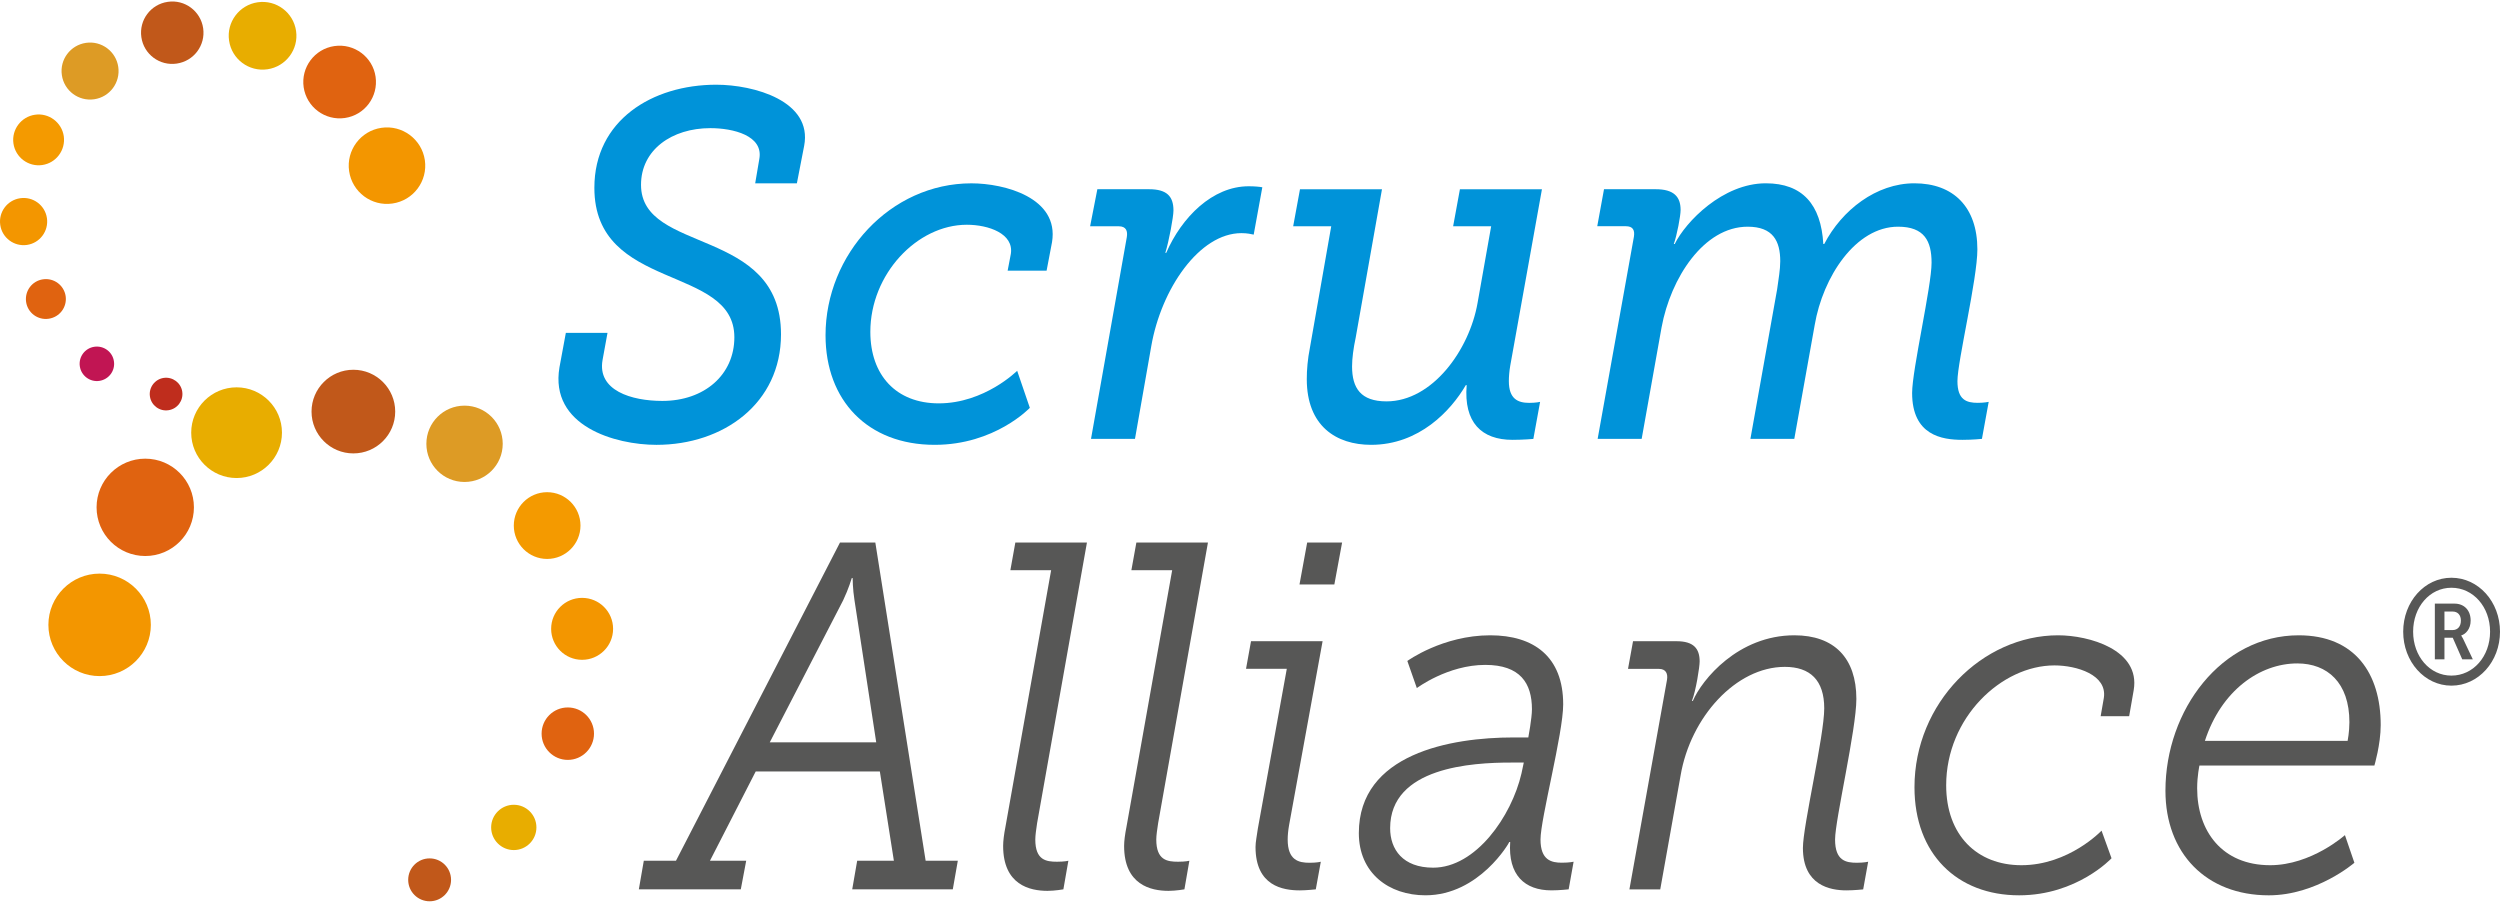 <?xml version="1.0" encoding="UTF-8"?>
<svg xmlns="http://www.w3.org/2000/svg" id="Layer_1" data-name="Layer 1" width="180" height="65" viewBox="0 0 450 161.96">
  <defs>
    <style>
      .cls-1 {
        fill: #e8ad00;
      }

      .cls-2 {
        fill: #dd9b25;
      }

      .cls-3 {
        fill: #575756;
      }

      .cls-4 {
        fill: #e06310;
      }

      .cls-5 {
        fill: #bf2d1d;
      }

      .cls-6 {
        fill: #c1581a;
      }

      .cls-7 {
        fill: #f39600;
      }

      .cls-8 {
        fill: #f49a00;
      }

      .cls-9 {
        fill: #0093d9;
      }

      .cls-10 {
        fill: #c11553;
      }
    </style>
  </defs>
  <path class="cls-1" d="M50.754,77.608c0-4.506-3.662-8.158-8.163-8.158-4.511,0-8.173,3.652-8.173,8.158,0,4.511,3.662,8.168,8.173,8.168,4.501,0,8.163-3.657,8.163-8.168"/>
  <path class="cls-6" d="M71.137,73.814c0-4.15-3.369-7.528-7.533-7.528-4.16,0-7.528,3.379-7.528,7.528,0,4.16,3.369,7.529,7.528,7.529,4.164,0,7.533-3.369,7.533-7.529"/>
  <path class="cls-2" d="M90.491,79.615c0-3.793-3.076-6.869-6.874-6.869-3.799,0-6.87,3.076-6.87,6.869,0,3.808,3.071,6.87,6.87,6.87,3.798-.001,6.874-3.062,6.874-6.87"/>
  <path class="cls-7" d="M27.152,112.204c0-5.092-4.131-9.223-9.228-9.223-5.087,0-9.213,4.13-9.213,9.223,0,5.092,4.126,9.223,9.213,9.223,5.098,0,9.228-4.131,9.228-9.223"/>
  <path class="cls-4" d="M34.906,91.049c0-4.833-3.921-8.759-8.759-8.759-4.833,0-8.764,3.925-8.764,8.759,0,4.843,3.93,8.764,8.764,8.764,4.838,0,8.759-3.921,8.759-8.764"/>
  <path class="cls-8" d="M104.488,94.335c0-3.315-2.69-6.01-6.005-6.01-3.31,0-6,2.695-6,6.01s2.69,6.005,6,6.005c3.315-0,6.005-2.69,6.005-6.005"/>
  <path class="cls-7" d="M110.357,112.922c0-3.086-2.5-5.576-5.58-5.576-3.076,0-5.571,2.49-5.571,5.576,0,3.076,2.495,5.575,5.571,5.575,3.08,0,5.58-2.499,5.58-5.575"/>
  <path class="cls-4" d="M106.92,131.787c0-2.607-2.114-4.716-4.716-4.716-2.607,0-4.716,2.109-4.716,4.716s2.109,4.726,4.716,4.726c2.602-0,4.716-2.119,4.716-4.726"/>
  <path class="cls-1" d="M96.555,148.66c0-2.246-1.821-4.072-4.072-4.072-2.246,0-4.077,1.826-4.077,4.072,0,2.256,1.831,4.082,4.077,4.082,2.25,0,4.072-1.826,4.072-4.082"/>
  <path class="cls-6" d="M81.19,158.103c0-2.139-1.728-3.862-3.857-3.862-2.134,0-3.857,1.723-3.857,3.862,0,2.129,1.724,3.857,3.857,3.857,2.129 0,3.857-1.729,3.857-3.857"/>
  <path class="cls-1" d="M41.233,7.039c-.488-3.315,1.826-6.415,5.156-6.899,3.33-.483,6.425,1.826,6.904,5.156.488,3.32-1.821,6.415-5.146,6.904-3.34.488-6.436-1.821-6.914-5.161"/>
  <path class="cls-6" d="M25.444,6.424c-.444-3.076,1.68-5.922,4.755-6.362,3.071-.459,5.922,1.675,6.372,4.751.444,3.076-1.685,5.917-4.756,6.362-3.076.458-5.932-1.675-6.371-4.751"/>
  <path class="cls-2" d="M11.134,13.254c-.415-2.802,1.538-5.4,4.34-5.81,2.798-.41,5.41,1.533,5.815,4.335.41,2.812-1.538,5.419-4.336,5.82-2.812.401-5.409-1.532-5.819-4.345"/>
  <path class="cls-7" d="M62.842,30.538c-.547-3.754,2.061-7.255,5.82-7.802,3.764-.547,7.255,2.056,7.812,5.82.547,3.764-2.061,7.265-5.834,7.807-3.76.551-7.251-2.066-7.798-5.825"/>
  <path class="cls-4" d="M54.659,15.432c-.517-3.564,1.958-6.899,5.536-7.411,3.564-.517,6.899,1.963,7.411,5.527.517,3.574-1.943,6.904-5.532,7.421-3.567.512-6.882-1.949-7.415-5.537"/>
  <path class="cls-8" d="M2.419,25.558c-.356-2.495,1.377-4.809,3.872-5.175s4.819,1.367,5.19,3.857c.356,2.509-1.377,4.833-3.872,5.195-2.495.365-4.824-1.368-5.19-3.877"/>
  <path class="cls-7" d="M.046,40.224c-.342-2.324,1.27-4.477,3.589-4.814,2.324-.337,4.477,1.269,4.814,3.583.337,2.324-1.269,4.487-3.593,4.824-2.315.332-4.478-1.269-4.81-3.593"/>
  <path class="cls-4" d="M4.699,54.08c-.283-1.973,1.069-3.789,3.037-4.072,1.963-.288,3.789,1.064,4.082,3.022.283,1.977-1.079,3.784-3.046,4.072-1.964.293-3.79-1.059-4.073-3.022"/>
  <path class="cls-10" d="M14.366,65.661c-.249-1.699.927-3.271,2.622-3.515,1.704-.244,3.281.932,3.52,2.626.254,1.689-.923,3.261-2.617,3.515-1.704.255-3.276-.932-3.525-2.626"/>
  <path class="cls-5" d="M26.986,71.09c-.239-1.601.879-3.105,2.49-3.339,1.601-.225,3.095.879,3.33,2.48.234,1.621-.884,3.105-2.49,3.34-1.606.243-3.095-.879-3.33-2.481"/>
  <path class="cls-9" d="M101.852,59.646h7.499l-.889,4.873c-.986,5.507,5.214,7.377,10.756,7.377,7.582,0,12.967-4.712,12.967-11.454,0-13.148-25.198-8.173-25.198-26.906,0-12.167,10.438-18.558,21.936-18.558,6.772,0,17.376,2.929,15.824,11.01l-1.309,6.743h-7.504l.737-4.35c.815-4.258-4.726-5.585-8.808-5.585-6.928,0-12.479,3.901-12.479,10.199,0,12.523,25.197,7.465,25.197,26.916,0,12.425-10.355,19.891-22.419,19.891-7.426,0-19.251-3.379-17.459-13.944"/>
  <path class="cls-9" d="M174.852,32.73c5.952,0,15.819,2.578,14.515,10.57l-.981,5.156h-7.011l.576-3.027c.571-3.642-4.004-5.244-7.919-5.244-8.969,0-17.371,8.891-17.371,19.275,0,7.812,4.653,12.875,12.318,12.875,8.241,0,14.11-5.864,14.11-5.864l2.28,6.669s-6.274,6.66-17.127,6.66c-12.064,0-19.646-7.997-19.646-19.715-.001-14.568,11.658-27.355,26.256-27.355"/>
  <path class="cls-9" d="M202.828,42.402c.166-1.059-.083-1.943-1.47-1.943h-5.136l1.303-6.669h9.301c3.178,0,4.399,1.25,4.399,3.828,0,1.147-.81,5.507-1.465,7.626h.161c2.778-6.391,8.315-11.986,14.842-11.986,1.064,0,1.958.088,2.456.181l-1.552,8.524c-.41-.088-1.143-.268-2.207-.268-7.582,0-14.437,10.033-16.229,20.335l-2.934,16.698h-7.914"/>
  <path class="cls-9" d="M235.789,62.302l3.833-21.844h-6.85l1.226-6.66h14.759l-4.736,26.726c-.4,1.865-.649,3.725-.649,5.156,0,3.901,1.553,6.298,6.201,6.298,8.231,0,14.92-9.238,16.395-17.752l2.441-13.768h-6.845l1.221-6.66h14.764l-5.712,31.794c-.166.971-.244,1.953-.244,2.744,0,3.203,1.631,3.911,3.667,3.911,1.23,0,1.958-.181,1.958-.181l-1.216,6.669s-1.802.166-3.754.166c-5.546,0-8.808-3.105-8.246-9.848h-.156c-2.69,4.614-8.402,10.746-17.044,10.746-6.279,0-11.581-3.379-11.581-11.815-.004-1.683.162-3.641.568-5.682"/>
  <path class="cls-9" d="M294.108,42.314c.166-1.152-.161-1.865-1.47-1.865h-5.132l1.216-6.66h9.301c3.261,0,4.487,1.338,4.487,3.74,0,1.059-.654,4.521-1.225,6.122h.166c1.958-3.994,8.642-10.927,16.395-10.927,6.601,0,9.945,3.818,10.35,10.927h.166c3.178-6.122,9.374-10.927,16.229-10.927,7.016,0,11.337,4.267,11.337,11.898,0,5.336-3.588,20.159-3.588,23.713,0,3.379,1.626,3.906,3.667,3.906,1.138,0,1.958-.176,1.958-.176l-1.216,6.66s-1.553.176-3.515.176c-3.662,0-9.052-.796-9.052-8.437,0-4.17,3.501-19.178,3.501-23.44,0-3.901-1.294-6.489-6.03-6.489-7.665,0-13.534,9.062-15.003,17.679l-3.676,20.511h-7.899l4.809-26.911c.239-1.772.561-3.545.561-5.058,0-3.632-1.299-6.22-5.864-6.22-7.909,0-13.861,9.242-15.496,18.118l-3.584,20.071h-7.924"/>
  <path class="cls-3" d="M115.884,154.666h5.79l29.523-57.279h6.362l9.057,57.279h5.79l-.903,5.146h-18.104l.893-5.146h6.606l-2.524-16.073h-22.346l-8.236,16.073h6.523l-.971,5.146h-18.354M157.72,133.349l-3.911-25.569c-.332-2.051-.332-3.999-.332-3.999h-.156s-.571,1.948-1.552,3.999l-13.212,25.569h19.163Z"/>
  <path class="cls-3" d="M180.97,148.621l8.236-46.26h-7.338l.893-4.975h12.889l-8.974,50.527c-.161,1.059-.322,2.222-.322,2.929,0,3.725,1.958,3.999,3.911,3.999,1.392,0,2.041-.176,2.041-.176l-.898,5.146s-1.553.273-2.856.273c-3.183,0-7.987-1.069-7.987-8.085 0-.892.156-2.128.405-3.378"/>
  <path class="cls-3" d="M202.755,148.621l8.237-46.26h-7.343l.898-4.975h12.884l-8.969,50.527c-.166,1.059-.332,2.222-.332,2.929,0,3.725,1.963,3.999,3.925,3.999,1.387,0,2.031-.176,2.031-.176l-.893,5.146s-1.553.273-2.856.273c-3.183,0-7.997-1.069-7.997-8.085-0-.892.166-2.128.415-3.378"/>
  <path class="cls-3" d="M226.409,148.895l5.214-28.776h-7.338l.898-4.97h12.884l-6.035,33.122c-.171.976-.249,1.87-.249,2.573,0,3.725,1.968,4.184,3.921,4.184,1.382,0,2.041-.185,2.041-.185l-.903,4.97s-1.709.185-2.856.185c-3.095,0-7.992-.806-7.992-7.812.001-.899.245-2.046.415-3.291M235.291,97.386h6.288l-1.396,7.548h-6.274l1.382-7.548Z"/>
  <path class="cls-3" d="M272.406,132.471h2.69s.654-3.476.654-5.068c0-4.711-2.119-7.992-8.402-7.992-6.767,0-12.318,4.174-12.318,4.174l-1.709-4.882s6.357-4.619,14.92-4.619c7.831,0,13.133,3.818,13.133,12.43,0,5.234-4.082,20.603-4.082,24.329,0,3.725,1.963,4.174,3.838,4.174,1.386,0,2.119-.176,2.119-.176l-.889,4.97s-1.64.185-3.105.185c-4.809,0-7.831-2.754-7.421-8.71h-.166c.088,0-5.38,9.599-15.086,9.599-6.606,0-11.991-4.004-11.991-11.19,0-14.305,16.561-17.224,27.815-17.224M257.974,155.911c7.66,0,14.11-9.242,15.892-16.966l.415-1.953h-2.358c-6.855,0-21.697.801-21.697,11.815,0,3.818,2.28,7.104,7.748,7.104"/>
  <path class="cls-3" d="M300.064,122.076c.166-1.06-.166-1.948-1.47-1.948h-5.551l.903-4.98h7.826c3.095,0,4.165,1.333,4.165,3.647,0,.971-.659,5.239-1.392,7.104h.166c1.631-3.823,8.154-11.815,18.275-11.815,7.177,0,11.161,4.091,11.161,11.454,0,5.507-3.833,21.761-3.833,25.31,0,3.828,1.963,4.179,3.921,4.179,1.304,0,2.036-.185,2.036-.185l-.898,4.98s-1.631.176-3.012.176c-2.934,0-7.836-.889-7.836-7.636,0-4.004,3.838-20.154,3.838-25.129,0-5.063-2.534-7.465-7.089-7.465-8.817,0-16.976,9.062-18.763,19.534l-3.667,20.52h-5.551"/>
  <path class="cls-3" d="M370.457,114.084c5.537,0,14.837,2.578,13.612,9.853l-.82,4.707h-5.131l.571-3.281c.659-4.179-4.892-5.859-8.891-5.859-9.535,0-19.486,9.413-19.486,21.58,0,8.969,5.541,14.383,13.534,14.383,8.559,0,14.432-6.22,14.432-6.22l1.797,4.97s-6.201,6.669-16.634,6.669c-11.176,0-18.836-7.46-18.836-19.451,0-15.184,12.231-27.351,25.852-27.351"/>
  <path class="cls-3" d="M413.763,114.084c10.111,0,14.764,6.845,14.764,16.161,0,3.466-1.138,7.284-1.138,7.284h-31.491s-.41,1.865-.41,4.087c0,7.729,4.497,13.851,13.138,13.851,7.421,0,13.46-5.414,13.46-5.414l1.704,4.975s-6.772,5.859-15.414,5.859c-11.249,0-18.597-7.553-18.597-18.831.003-14.561,10.119-27.972,23.984-27.972M422.571,133.091s.322-1.606.322-3.374c0-7.114-3.984-10.57-9.374-10.57-6.767,0-13.7,4.887-16.639,13.944h25.691Z"/>
  <path class="cls-3" d="M441.251,103.724c4.858,0,8.749,4.306,8.749,9.711,0,5.395-3.891,9.711-8.749,9.711-4.809,0-8.676-4.316-8.676-9.711,0-5.405,3.867-9.711,8.676-9.711M441.251,121.339c3.935,0,6.962-3.457,6.962-7.905,0-4.453-3.027-7.909-6.962-7.909-3.886,0-6.889,3.457-6.889,7.909,0,4.448,3.003,7.905,6.889,7.905M438.273,108.381h3.53c1.743,0,2.915,1.186,2.915,3.056,0,1.543-.923,2.441-1.685,2.666v.049l.322.556,1.753,3.706h-1.904l-1.709-3.891h-1.494v3.891h-1.728v-10.033ZM441.466,113.142c.908,0,1.494-.64,1.494-1.704,0-1.035-.586-1.631-1.494-1.631h-1.465v3.335h1.465v0Z"/>
</svg>
